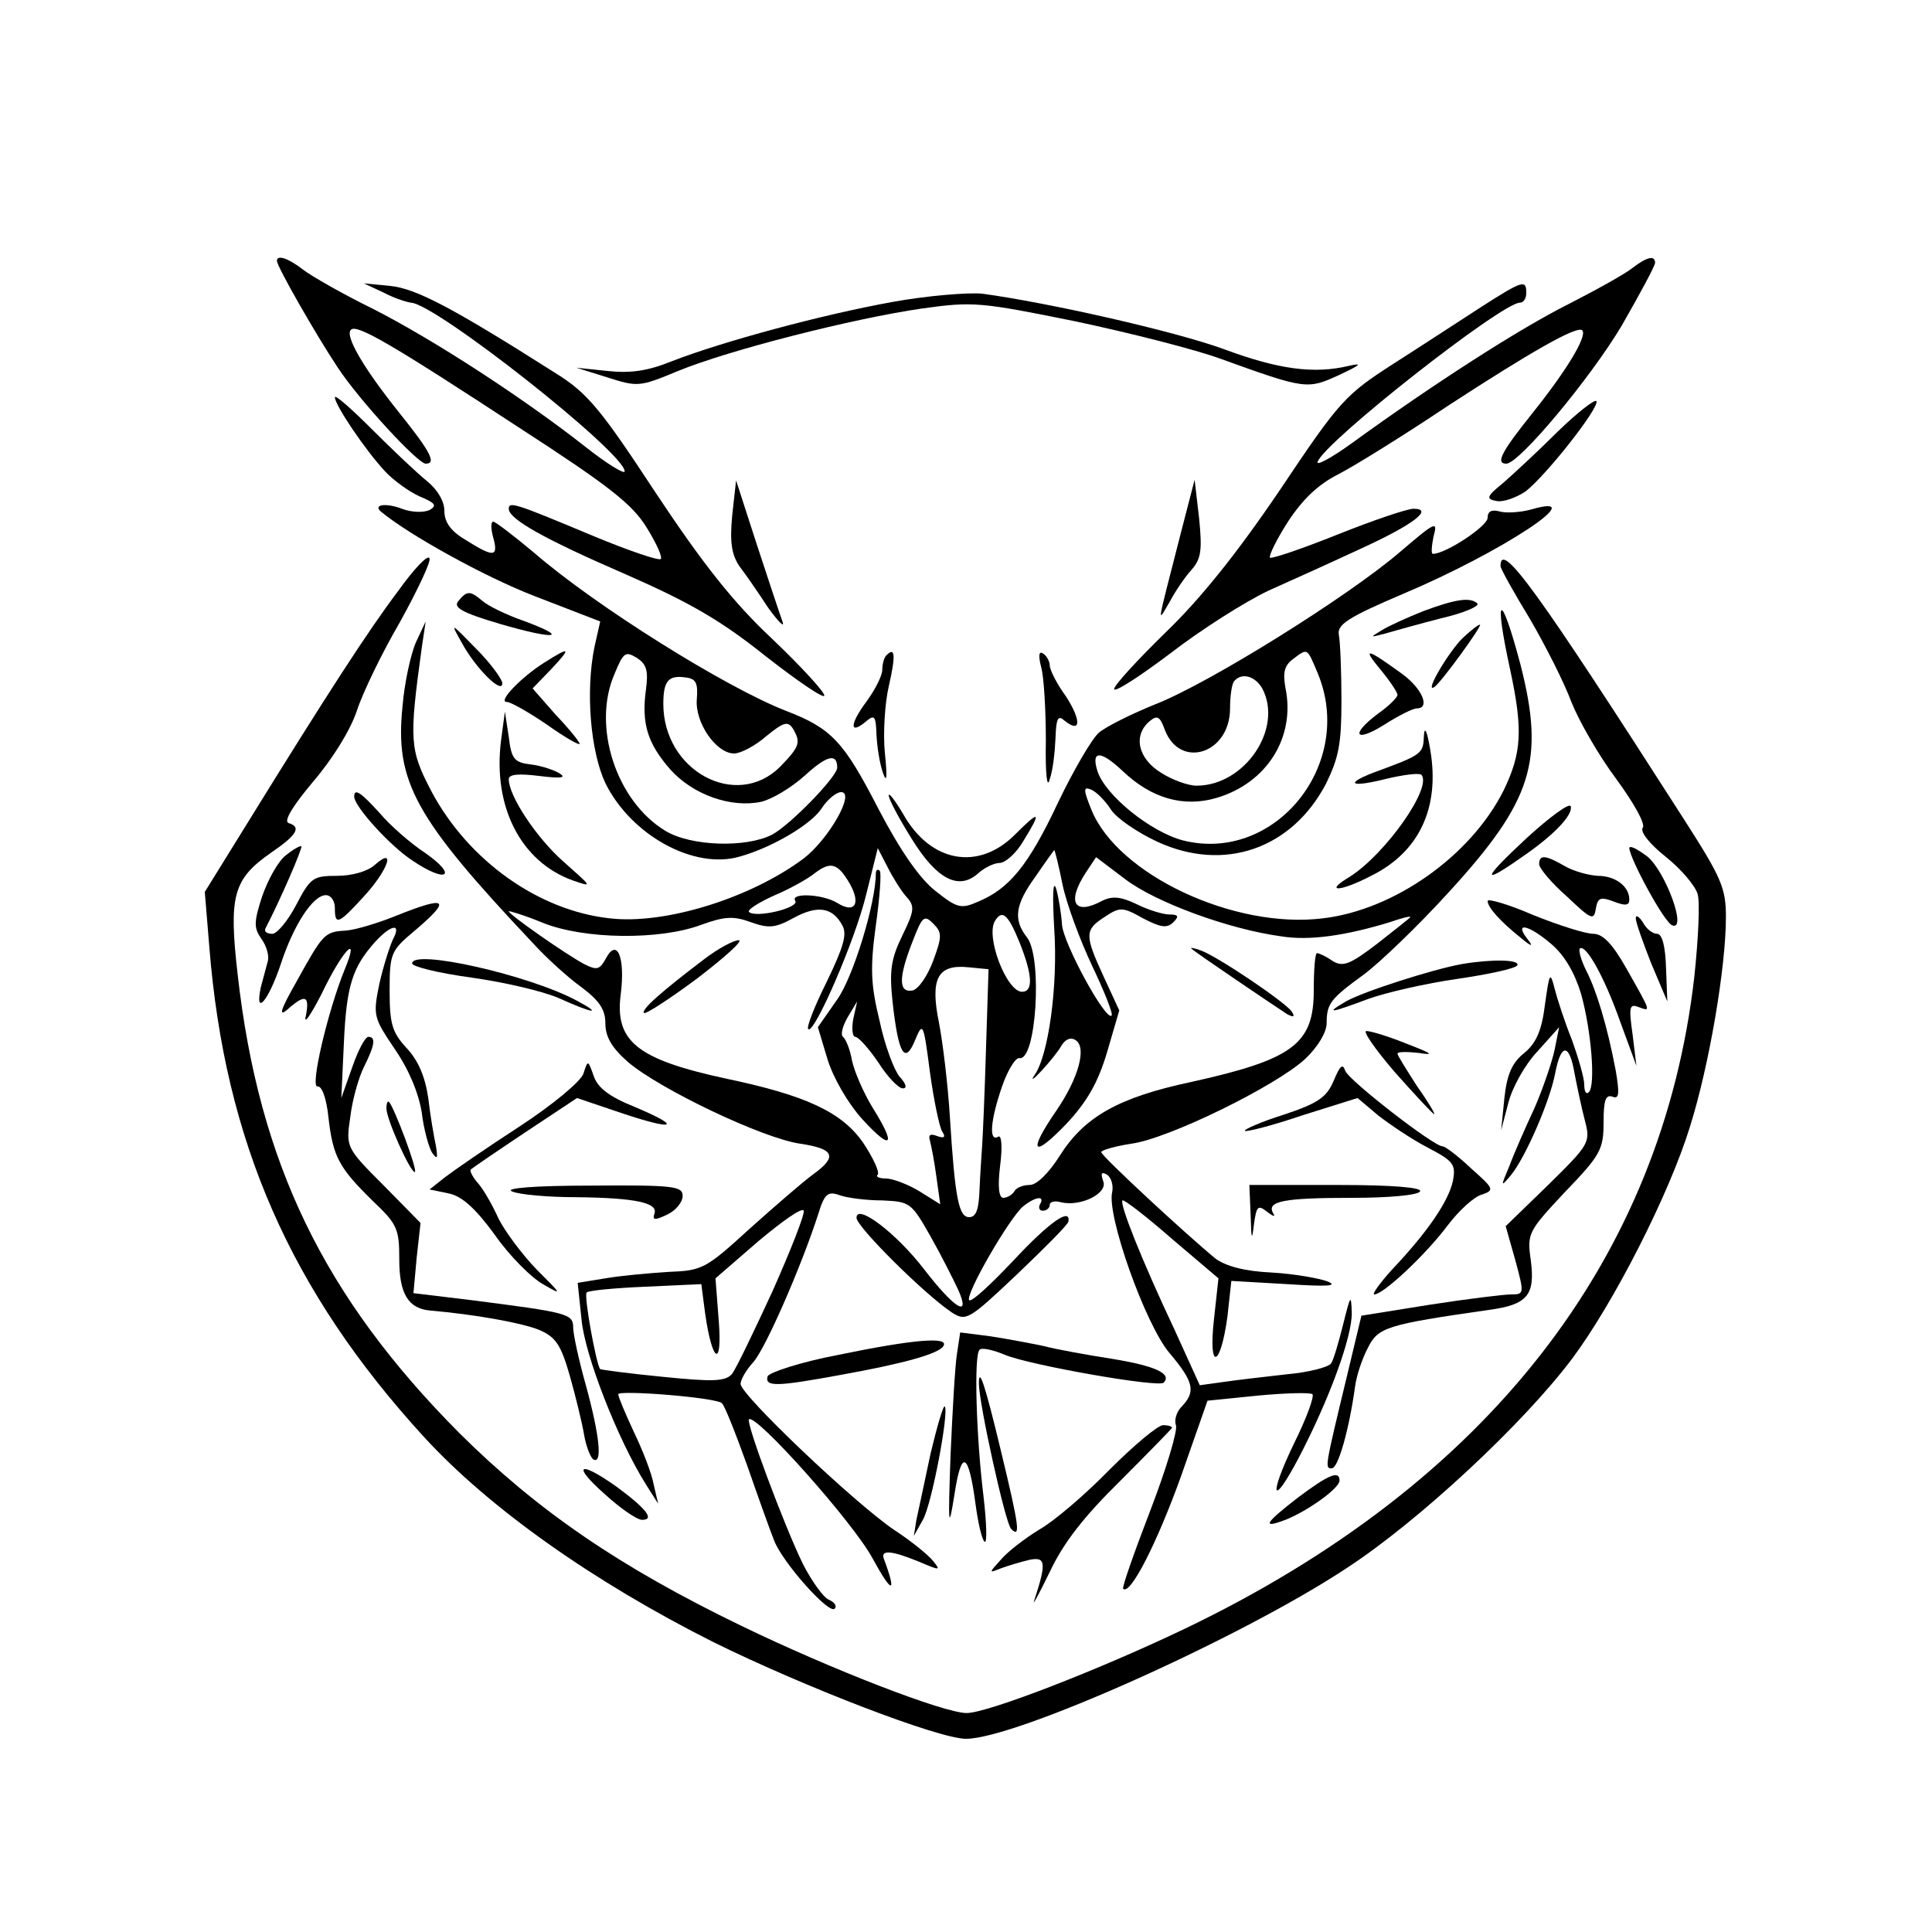 <?xml version="1.0" encoding="UTF-8" standalone="no"?>
<svg xmlns="http://www.w3.org/2000/svg" version="1.0" width="300pt" height="300pt" viewBox="0 0 300 300" preserveAspectRatio="xMidYMid meet">
  <g transform="translate(0,300) scale(0.1,-0.1)" fill="#000000" stroke="none">
    <path d="M430 2595 c0 -9 62 -117 94 -165 34 -52 125 -150 137 -150 17 0 8 18 -41 79 -56 70 -85 120 -75 129 9 9 61 -21 261 -152 139 -90 176 -119 198 -155 15 -24 25 -46 22 -49 -3 -3 -50 13 -103 35 -122 51 -133 55 -133 43 0 -16 55 -47 182 -102 98 -43 147 -71 217 -127 50 -39 91 -67 91 -61 0 6 -37 46 -81 88 -60 56 -108 117 -181 227 -86 131 -106 155 -156 186 -159 101 -216 131 -256 135 l-41 4 30 -14 c17 -9 36 -15 43 -16 38 -1 332 -233 332 -262 0 -5 -28 12 -62 39 -97 76 -234 165 -328 213 -47 23 -96 51 -109 61 -23 18 -41 24 -41 14z"></path>
    <path d="M2535 2584 c-11 -9 -56 -34 -99 -56 -76 -38 -210 -124 -338 -217 -32 -23 -55 -35 -52 -28 12 32 286 247 314 247 6 0 10 7 10 15 0 21 -5 20 -69 -21 -31 -20 -92 -60 -136 -88 -76 -49 -84 -57 -177 -196 -67 -99 -124 -170 -178 -222 -44 -43 -80 -82 -80 -88 0 -6 39 19 88 56 48 37 116 80 152 97 36 16 100 45 143 65 81 37 114 62 82 62 -10 0 -63 -18 -118 -40 -55 -22 -102 -38 -105 -36 -2 3 10 28 28 56 23 35 47 58 79 74 25 13 101 60 168 105 129 84 202 126 210 118 8 -9 -25 -63 -77 -128 -49 -61 -58 -79 -41 -79 20 0 130 132 179 214 28 49 52 93 52 98 0 12 -13 9 -35 -8z"></path>
    <path d="M1385 2531 c-110 -20 -262 -61 -342 -92 -37 -15 -64 -19 -100 -15 l-48 5 48 -15 c47 -15 50 -15 110 10 78 32 269 81 379 97 79 11 90 10 238 -20 85 -18 187 -44 225 -58 133 -48 135 -48 185 -25 32 15 37 19 15 14 -54 -13 -109 -6 -195 26 -77 28 -272 72 -375 86 -22 2 -85 -3 -140 -13z"></path>
    <path d="M520 2383 c0 -12 48 -83 78 -115 13 -14 38 -32 54 -39 24 -10 27 -14 15 -21 -9 -4 -27 -4 -43 2 -23 9 -45 7 -33 -4 43 -36 162 -102 240 -132 l101 -39 -9 -40 c-14 -69 -6 -162 17 -211 40 -81 138 -135 209 -114 50 14 111 50 127 75 9 14 23 25 30 25 23 0 -20 -74 -58 -103 -83 -62 -216 -103 -301 -93 -111 12 -220 90 -277 197 -34 65 -35 79 -15 224 l6 40 -15 -32 c-8 -18 -18 -63 -21 -100 -12 -117 19 -173 203 -368 20 -22 54 -53 75 -68 28 -21 37 -35 37 -56 0 -21 10 -38 35 -60 49 -42 210 -119 268 -127 53 -8 58 -20 19 -48 -15 -11 -59 -49 -98 -84 -68 -62 -73 -65 -126 -67 -31 -2 -75 -6 -98 -10 l-43 -7 6 -57 c5 -55 56 -186 100 -256 l19 -30 -7 30 c-3 17 -17 53 -31 82 -13 28 -24 54 -24 58 0 7 153 -5 161 -14 4 -3 21 -46 39 -96 17 -49 36 -102 42 -117 13 -34 85 -115 94 -106 4 4 0 10 -9 14 -8 3 -27 29 -41 57 -29 60 -88 218 -83 223 10 10 162 -160 192 -216 30 -55 38 -56 18 -2 -7 16 10 15 54 -3 33 -14 34 -14 22 1 -7 9 -34 31 -60 48 -61 41 -239 210 -239 227 0 7 9 22 19 33 19 20 75 149 101 229 10 33 15 38 34 31 11 -4 41 -8 66 -8 43 -2 45 -3 75 -56 17 -30 36 -68 43 -83 20 -45 -6 -29 -53 32 -43 56 -105 103 -105 80 0 -14 106 -119 148 -147 22 -14 26 -12 101 59 43 41 79 77 80 82 4 23 -30 -1 -85 -60 -35 -37 -65 -65 -69 -62 -7 8 63 129 84 146 19 15 34 17 26 3 -3 -5 -1 -10 4 -10 6 0 11 4 11 9 0 5 8 7 18 4 30 -7 73 14 65 33 -4 12 -3 15 6 10 7 -5 10 -17 8 -27 -9 -35 51 -205 89 -250 38 -45 41 -60 19 -83 -8 -8 -12 -21 -9 -29 3 -8 -15 -68 -40 -133 -25 -65 -44 -119 -42 -121 11 -11 53 72 90 175 l41 117 79 8 c43 4 81 5 84 2 3 -3 -9 -37 -28 -75 -41 -85 -35 -103 7 -23 47 90 83 188 82 225 -1 29 -2 27 -13 -17 -7 -28 -15 -56 -19 -62 -4 -6 -35 -14 -69 -17 -35 -4 -79 -9 -99 -12 l-36 -5 -40 88 c-50 106 -85 194 -80 199 2 2 36 -24 76 -59 l73 -62 -7 -64 c-9 -80 10 -76 21 5 l6 55 87 -5 c62 -4 79 -3 63 4 -13 5 -52 12 -87 14 -43 2 -72 10 -88 22 -45 37 -177 159 -177 165 0 3 21 9 46 13 57 7 226 90 271 132 19 18 33 41 33 55 0 31 6 38 58 76 23 17 83 74 132 128 130 142 149 204 111 353 -31 117 -42 111 -16 -8 20 -93 18 -129 -10 -187 -51 -102 -170 -186 -281 -199 -138 -17 -318 68 -359 168 -13 32 -13 37 -1 32 8 -3 22 -17 31 -31 9 -14 42 -36 72 -50 104 -48 209 -11 262 90 20 41 24 62 24 130 0 45 -2 91 -4 101 -3 16 13 27 100 64 152 64 296 159 199 131 -18 -5 -41 -6 -50 -3 -12 3 -18 0 -18 -10 0 -13 -65 -56 -85 -56 -3 0 -2 12 1 27 7 25 3 23 -52 -24 -79 -68 -296 -204 -381 -237 -37 -15 -77 -35 -87 -44 -11 -10 -39 -58 -63 -108 -46 -98 -76 -134 -124 -154 -27 -12 -33 -10 -67 17 -24 19 -54 62 -88 127 -54 105 -73 125 -143 152 -93 36 -295 162 -392 246 -31 26 -60 48 -63 48 -4 0 -4 -11 0 -25 8 -30 1 -31 -42 -4 -24 14 -34 28 -34 46 0 15 -11 33 -27 46 -15 12 -53 48 -85 80 -32 32 -58 55 -58 50z m483 -454 c-7 -52 2 -83 38 -124 35 -39 94 -60 141 -50 17 4 47 22 68 41 34 31 50 35 50 12 0 -14 -73 -89 -101 -104 -41 -21 -127 -18 -166 6 -76 46 -114 162 -79 243 14 34 17 36 34 26 16 -10 19 -20 15 -50z m1043 26 c59 -141 -66 -296 -209 -260 -50 13 -121 70 -133 108 -10 32 5 32 39 0 45 -43 95 -57 146 -42 78 23 123 94 107 171 -4 23 -2 34 11 44 24 18 22 19 39 -21z m-964 -41 c-3 -36 30 -84 58 -84 10 0 33 12 50 27 26 21 33 24 41 12 13 -22 11 -28 -20 -60 -68 -67 -181 -6 -181 98 0 36 8 45 35 41 16 -2 19 -9 17 -34z m878 17 c33 -62 -27 -151 -102 -151 -13 0 -38 9 -55 20 -36 22 -44 58 -18 80 12 10 16 8 24 -14 24 -61 101 -36 101 34 0 20 3 40 7 43 12 13 32 7 43 -12z m-553 -323 c14 -15 13 -22 -6 -61 -18 -37 -20 -55 -15 -103 9 -81 19 -98 35 -59 12 29 13 27 23 -50 6 -44 15 -86 19 -92 6 -9 3 -11 -8 -7 -10 4 -14 2 -11 -7 2 -8 7 -33 10 -56 l6 -43 -32 20 c-18 11 -42 20 -52 20 -11 0 -17 3 -13 6 3 4 -7 26 -23 50 -33 47 -88 73 -212 99 -139 30 -174 58 -164 132 7 57 -6 87 -23 55 -10 -18 -14 -19 -34 -9 -28 15 -117 77 -117 82 0 1 24 -6 53 -18 65 -26 182 -27 246 -3 36 13 50 14 77 4 28 -10 38 -9 67 7 37 20 60 16 75 -12 8 -14 1 -35 -24 -87 -19 -38 -32 -71 -29 -74 9 -9 73 138 90 209 l18 72 15 -29 c8 -16 21 -37 29 -46z m243 18 c6 -29 27 -86 46 -126 19 -40 33 -75 30 -77 -9 -9 -76 114 -77 142 -1 16 -5 41 -9 55 -5 15 -6 -10 -3 -62 6 -89 -9 -198 -31 -228 -6 -9 -1 -6 11 7 12 13 26 30 31 39 6 10 14 14 22 9 18 -11 5 -59 -30 -110 -44 -64 -37 -75 15 -21 33 35 50 65 64 112 l19 65 -24 52 c-30 65 -30 73 1 93 24 16 28 16 60 -2 27 -14 37 -16 47 -6 9 9 8 12 -6 12 -10 0 -33 7 -51 16 -25 12 -38 13 -54 5 -43 -23 -55 -2 -25 44 l16 24 45 -34 c47 -36 161 -78 243 -89 43 -7 99 1 168 22 17 6 32 10 32 8 0 -1 -23 -19 -51 -41 -43 -33 -54 -37 -70 -27 -10 7 -21 12 -24 12 -3 0 -5 -26 -5 -58 0 -83 -32 -107 -190 -142 -113 -24 -166 -54 -204 -114 -17 -27 -36 -46 -47 -46 -10 0 -21 -4 -24 -10 -3 -5 -11 -10 -17 -10 -7 0 -9 17 -5 50 4 31 2 48 -3 45 -15 -9 -12 26 6 78 9 26 21 45 27 44 26 -5 36 155 12 187 -22 28 -19 51 13 95 15 22 28 40 29 41 1 0 7 -24 13 -54z m-330 1 c17 -31 7 -46 -20 -29 -23 14 -74 16 -65 3 6 -11 -62 -27 -72 -17 -3 3 14 14 38 25 24 10 53 26 64 35 25 19 36 16 55 -17z m129 -119 c-9 -24 -23 -44 -32 -46 -22 -4 -22 20 0 76 15 39 18 42 32 28 14 -14 14 -20 0 -58z m134 29 c20 -50 22 -77 4 -77 -24 0 -57 86 -42 110 11 18 20 11 38 -33z m-52 -167 c-2 -69 -5 -136 -6 -150 -1 -14 -3 -44 -4 -67 -1 -30 -5 -43 -16 -43 -16 0 -22 27 -30 155 -3 50 -11 116 -17 147 -14 69 -2 91 46 86 l31 -3 -4 -125z m-331 -374 c-29 -63 -57 -121 -63 -129 -10 -12 -28 -13 -107 -5 -52 5 -96 11 -98 12 -6 6 -26 116 -21 119 2 3 43 7 91 9 l87 4 6 -46 c11 -77 27 -85 21 -10 l-5 65 67 58 c37 31 68 53 70 47 2 -5 -20 -61 -48 -124z"></path>
    <path d="M1360 1644 c0 -46 -35 -161 -60 -196 l-30 -43 15 -50 c9 -29 32 -69 55 -94 45 -49 52 -40 15 19 -14 23 -28 55 -32 73 -3 18 -10 34 -14 37 -4 3 -1 16 7 30 l15 25 -6 -27 c-3 -16 -1 -28 3 -28 5 0 21 -18 36 -40 14 -22 31 -40 38 -40 7 0 5 7 -5 18 -8 9 -23 48 -31 86 -14 57 -15 83 -6 149 6 43 9 82 6 85 -3 3 -6 1 -6 -4z"></path>
    <path d="M1094 1511 c-66 -50 -99 -79 -94 -84 3 -2 40 22 83 54 43 33 72 59 64 59 -8 0 -32 -13 -53 -29z"></path>
    <path d="M1850 1527 c6 -6 129 -89 149 -102 10 -5 12 -4 7 4 -9 14 -114 85 -141 95 -11 4 -17 5 -15 3z"></path>
    <path d="M2419 2330 c-30 -30 -69 -66 -85 -80 -26 -21 -27 -25 -10 -28 10 -2 30 5 45 15 32 25 114 129 110 140 -2 4 -29 -17 -60 -47z"></path>
    <path d="M1137 2200 c-4 -42 -1 -61 11 -79 10 -13 30 -42 45 -65 16 -22 26 -32 22 -21 -4 11 -22 65 -40 120 l-32 99 -6 -54z"></path>
    <path d="M1833 2170 c-37 -145 -37 -139 -17 -105 9 17 24 39 34 50 15 17 17 30 12 80 l-7 60 -22 -85z"></path>
    <path d="M618 2082 c-46 -61 -109 -158 -235 -362 l-65 -105 7 -85 c24 -302 126 -535 334 -762 101 -110 262 -224 449 -318 142 -70 350 -150 392 -150 77 0 426 156 591 265 112 73 274 224 350 325 65 87 151 256 183 360 30 95 56 248 56 326 0 45 -7 61 -64 150 -230 359 -286 436 -286 395 0 -4 20 -40 45 -81 24 -41 54 -100 65 -130 12 -30 43 -84 70 -120 27 -37 45 -69 41 -75 -5 -6 10 -25 35 -45 24 -19 46 -45 50 -58 4 -13 1 -71 -5 -128 -50 -440 -322 -788 -791 -1013 -136 -65 -307 -131 -339 -131 -35 0 -211 68 -351 136 -188 91 -315 178 -436 298 -211 212 -312 420 -345 713 -14 122 -7 148 52 189 41 28 47 40 27 46 -8 3 7 27 38 64 30 35 58 80 68 110 9 28 39 90 67 138 27 49 48 93 46 99 -2 7 -24 -16 -49 -51z"></path>
    <path d="M712 2067 c-9 -10 4 -18 65 -36 86 -25 109 -22 36 5 -26 9 -55 23 -64 31 -19 16 -24 16 -37 0z"></path>
    <path d="M2210 2051 c-25 -10 -54 -23 -65 -30 -18 -11 -18 -11 5 -5 14 4 53 15 88 24 35 8 60 19 56 23 -11 10 -33 7 -84 -12z"></path>
    <path d="M717 2002 c21 -39 63 -81 63 -63 0 6 -18 31 -41 54 -40 41 -40 41 -22 9z"></path>
    <path d="M2272 2010 c-22 -21 -61 -87 -45 -77 10 6 76 97 71 97 -3 0 -14 -9 -26 -20z"></path>
    <path d="M845 1971 c-35 -22 -73 -61 -58 -61 6 0 34 -16 62 -35 28 -20 51 -33 51 -30 0 3 -16 23 -37 45 l-36 41 28 29 c33 35 31 37 -10 11z"></path>
    <path d="M1377 1983 c-4 -3 -7 -14 -7 -23 0 -9 -11 -31 -25 -50 -26 -35 -26 -52 0 -30 13 11 15 8 16 -21 1 -19 5 -45 10 -59 6 -17 7 -8 3 31 -3 30 0 77 6 103 11 48 10 62 -3 49z"></path>
    <path d="M1617 1963 c4 -15 7 -66 7 -113 -1 -53 2 -76 6 -60 5 14 8 42 9 64 1 31 4 36 14 27 26 -21 26 1 2 38 -14 19 -25 41 -25 48 0 6 -5 15 -10 18 -7 5 -8 -3 -3 -22z"></path>
    <path d="M2143 1961 c15 -18 27 -36 27 -40 0 -4 -13 -17 -30 -29 -44 -33 -36 -46 10 -17 22 14 44 25 50 25 21 0 9 30 -22 53 -55 40 -64 43 -35 8z"></path>
    <path d="M778 1850 c-13 -103 31 -188 111 -217 32 -11 31 -11 -14 29 -42 37 -85 102 -85 128 0 8 16 9 48 5 33 -4 42 -3 31 4 -8 5 -28 12 -45 14 -25 3 -30 8 -34 43 l-6 39 -6 -45z"></path>
    <path d="M2211 1857 c-1 -28 -3 -29 -79 -57 -46 -18 -33 -23 22 -9 26 6 49 9 53 6 18 -19 -56 -124 -112 -159 -40 -24 -14 -23 34 2 75 37 107 106 92 195 -5 30 -9 39 -10 22z"></path>
    <path d="M550 1763 c0 -15 55 -76 90 -99 53 -36 72 -25 21 11 -23 15 -55 43 -71 62 -29 32 -40 40 -40 26z"></path>
    <path d="M1380 1765 c0 -6 16 -36 36 -68 39 -63 73 -80 103 -53 10 9 25 16 33 16 9 0 26 15 37 34 29 47 26 49 -13 10 -57 -57 -131 -43 -173 31 -13 22 -23 35 -23 30z"></path>
    <path d="M2371 1699 c-70 -65 -72 -75 -8 -30 50 34 80 66 76 79 -2 6 -33 -17 -68 -49z"></path>
    <path d="M444 1672 c-12 -9 -28 -38 -37 -64 -13 -40 -13 -49 -1 -66 8 -11 12 -26 10 -34 -2 -7 -7 -26 -11 -41 -10 -47 12 -21 31 36 20 61 50 107 70 107 8 0 14 -9 14 -20 0 -27 5 -26 45 18 37 40 51 79 17 49 -11 -10 -35 -17 -59 -17 -37 0 -41 -3 -63 -45 -13 -25 -30 -45 -37 -45 -8 0 -13 3 -11 8 23 44 58 125 56 128 -2 1 -13 -5 -24 -14z"></path>
    <path d="M2530 1683 c1 -17 55 -117 67 -120 23 -8 -11 84 -39 107 -16 12 -28 18 -28 13z"></path>
    <path d="M2390 1658 c0 -6 19 -29 43 -50 38 -36 42 -38 45 -19 3 17 7 19 28 11 18 -7 24 -6 24 3 0 21 -22 37 -49 37 -15 1 -37 7 -51 15 -31 18 -40 18 -40 3z"></path>
    <path d="M2310 1601 c0 -10 20 -32 50 -56 19 -16 22 -16 11 -2 -20 26 3 21 38 -9 20 -17 36 -44 46 -77 16 -57 23 -143 12 -153 -4 -4 -7 1 -7 12 0 10 -9 41 -19 69 -11 27 -23 64 -27 80 -7 27 -8 25 -15 -25 -5 -41 -14 -60 -32 -75 -19 -15 -27 -33 -31 -70 l-5 -50 11 42 c6 24 26 60 45 80 l34 38 -7 -35 c-4 -19 -18 -60 -31 -90 -14 -30 -32 -71 -39 -90 -14 -33 -14 -34 2 -15 23 28 61 116 69 159 9 47 22 46 30 -1 4 -21 11 -54 16 -73 9 -34 7 -37 -57 -100 l-66 -64 15 -53 c14 -52 14 -53 -7 -53 -11 0 -68 -7 -126 -16 l-106 -17 -23 -96 c-34 -141 -34 -141 -23 -141 10 0 27 61 36 126 2 17 11 44 20 61 16 32 28 36 188 59 60 8 72 23 65 77 -6 42 -4 45 53 106 55 57 60 66 60 108 0 34 3 44 14 40 10 -4 11 4 5 40 -13 69 -30 125 -46 156 -8 16 -12 31 -10 34 9 8 38 -43 63 -114 l25 -68 -6 49 c-6 43 -5 48 10 42 19 -7 19 -8 -20 61 -21 37 -36 53 -51 53 -12 0 -53 13 -93 29 -39 17 -71 26 -71 22z"></path>
    <path d="M615 1578 c-27 -11 -63 -22 -78 -23 -33 -2 -35 -4 -77 -80 -25 -44 -28 -55 -13 -42 27 24 34 21 28 -10 -4 -16 7 0 24 33 33 69 61 98 36 38 -26 -64 -54 -183 -42 -181 7 1 14 -19 17 -48 7 -61 16 -78 69 -130 38 -36 41 -43 41 -91 0 -53 14 -76 48 -79 69 -6 142 -19 169 -30 26 -11 34 -23 48 -72 9 -32 19 -73 22 -91 3 -18 10 -35 14 -38 15 -9 10 37 -11 114 -11 39 -20 80 -20 91 0 21 -9 23 -157 42 l-91 11 5 55 6 54 -58 59 c-58 58 -58 59 -51 106 3 26 13 61 21 77 17 34 19 47 7 47 -5 0 -16 -21 -25 -47 l-17 -48 4 86 c4 88 13 117 49 157 25 27 41 29 27 3 -5 -11 -15 -42 -21 -69 -10 -49 -9 -52 24 -101 22 -32 37 -68 42 -99 3 -26 11 -54 16 -62 8 -11 9 -9 6 10 -3 14 -9 48 -12 75 -5 34 -16 59 -34 78 -22 24 -26 37 -26 89 0 57 2 62 38 92 59 50 52 56 -28 24z"></path>
    <path d="M2540 1574 c0 -6 11 -37 24 -70 l25 -59 -2 52 c-1 34 -6 53 -14 53 -7 0 -17 8 -22 18 -6 9 -11 12 -11 6z"></path>
    <path d="M640 1504 c0 -5 41 -15 92 -22 50 -7 111 -21 136 -32 53 -24 69 -26 28 -4 -74 40 -256 81 -256 58z"></path>
    <path d="M2270 1503 c-45 -8 -154 -43 -180 -58 -34 -20 -24 -18 35 4 28 10 89 24 138 31 48 7 90 16 93 21 5 9 -39 10 -86 2z"></path>
    <path d="M2166 1335 c32 -36 59 -65 61 -65 2 0 -10 20 -27 44 -16 25 -30 47 -30 50 0 3 15 3 33 1 25 -4 21 -1 -18 14 -27 11 -56 20 -63 20 -7 1 13 -28 44 -64z"></path>
    <path d="M906 1333 c-4 -12 -47 -48 -99 -82 -51 -33 -103 -69 -116 -79 l-24 -19 29 -6 c21 -4 42 -23 72 -64 23 -33 57 -67 75 -77 31 -18 30 -17 -10 23 -23 24 -49 59 -59 79 -9 20 -23 45 -32 55 -8 9 -13 19 -11 21 2 2 40 28 85 58 l80 53 68 -23 c83 -28 98 -23 22 9 -40 16 -58 30 -64 48 -9 25 -9 26 -16 4z"></path>
    <path d="M2071 1322 c-11 -26 -24 -35 -78 -53 -35 -11 -62 -23 -60 -25 2 -2 42 8 89 24 l86 27 32 -27 c18 -14 52 -37 77 -50 40 -21 44 -26 39 -52 -7 -32 -40 -80 -95 -138 -19 -21 -31 -38 -27 -38 14 0 79 61 113 106 18 24 42 46 54 49 20 7 19 9 -17 41 -20 19 -40 34 -44 34 -14 0 -145 102 -151 117 -4 12 -8 9 -18 -15z"></path>
    <path d="M600 1279 c0 -17 37 -99 44 -99 6 0 -32 101 -40 109 -2 2 -4 -2 -4 -10z"></path>
    <path d="M795 1150 c11 -5 56 -9 100 -9 93 -1 128 -9 121 -26 -3 -10 1 -10 20 -1 13 6 24 19 24 29 0 15 -13 17 -142 16 -89 0 -135 -4 -123 -9z"></path>
    <path d="M1942 1113 c1 -38 2 -41 5 -15 4 29 6 32 21 20 9 -7 13 -8 9 -2 -11 19 17 24 123 24 55 0 102 4 105 10 4 6 -42 10 -129 10 l-136 0 2 -47z"></path>
    <path d="M1486 898 c-3 -18 -7 -89 -10 -158 -4 -111 -3 -118 6 -61 11 72 22 67 33 -16 4 -29 10 -55 14 -57 4 -3 3 30 -2 72 -11 90 -15 218 -6 226 3 4 21 0 40 -8 39 -16 238 -51 246 -43 13 14 -13 26 -80 37 -39 6 -88 15 -107 20 -19 4 -56 11 -82 15 l-47 6 -5 -33z"></path>
    <path d="M1301 896 c-58 -11 -106 -27 -109 -33 -5 -17 15 -16 113 2 100 18 153 33 160 45 9 15 -48 10 -164 -14z"></path>
    <path d="M1520 852 c0 -31 41 -217 50 -226 15 -15 13 2 -16 122 -24 100 -34 131 -34 104z"></path>
    <path d="M1445 743 c-9 -43 -19 -89 -22 -103 l-4 -25 14 25 c14 24 41 169 34 176 -2 3 -12 -31 -22 -73z"></path>
    <path d="M1723 718 c-37 -38 -86 -80 -109 -93 -23 -14 -50 -35 -60 -47 -19 -21 -19 -21 1 -13 11 4 31 10 44 13 25 5 26 -5 7 -63 -4 -11 7 9 24 44 21 45 53 86 110 142 44 44 80 81 80 82 0 2 -6 4 -14 4 -8 0 -45 -31 -83 -69z"></path>
    <path d="M939 680 c24 -22 50 -40 58 -40 20 0 7 17 -39 51 -59 42 -71 35 -19 -11z"></path>
    <path d="M2016 675 c-53 -41 -57 -49 -20 -35 35 14 84 49 84 61 0 16 -16 10 -64 -26z"></path>
  </g>
</svg>
